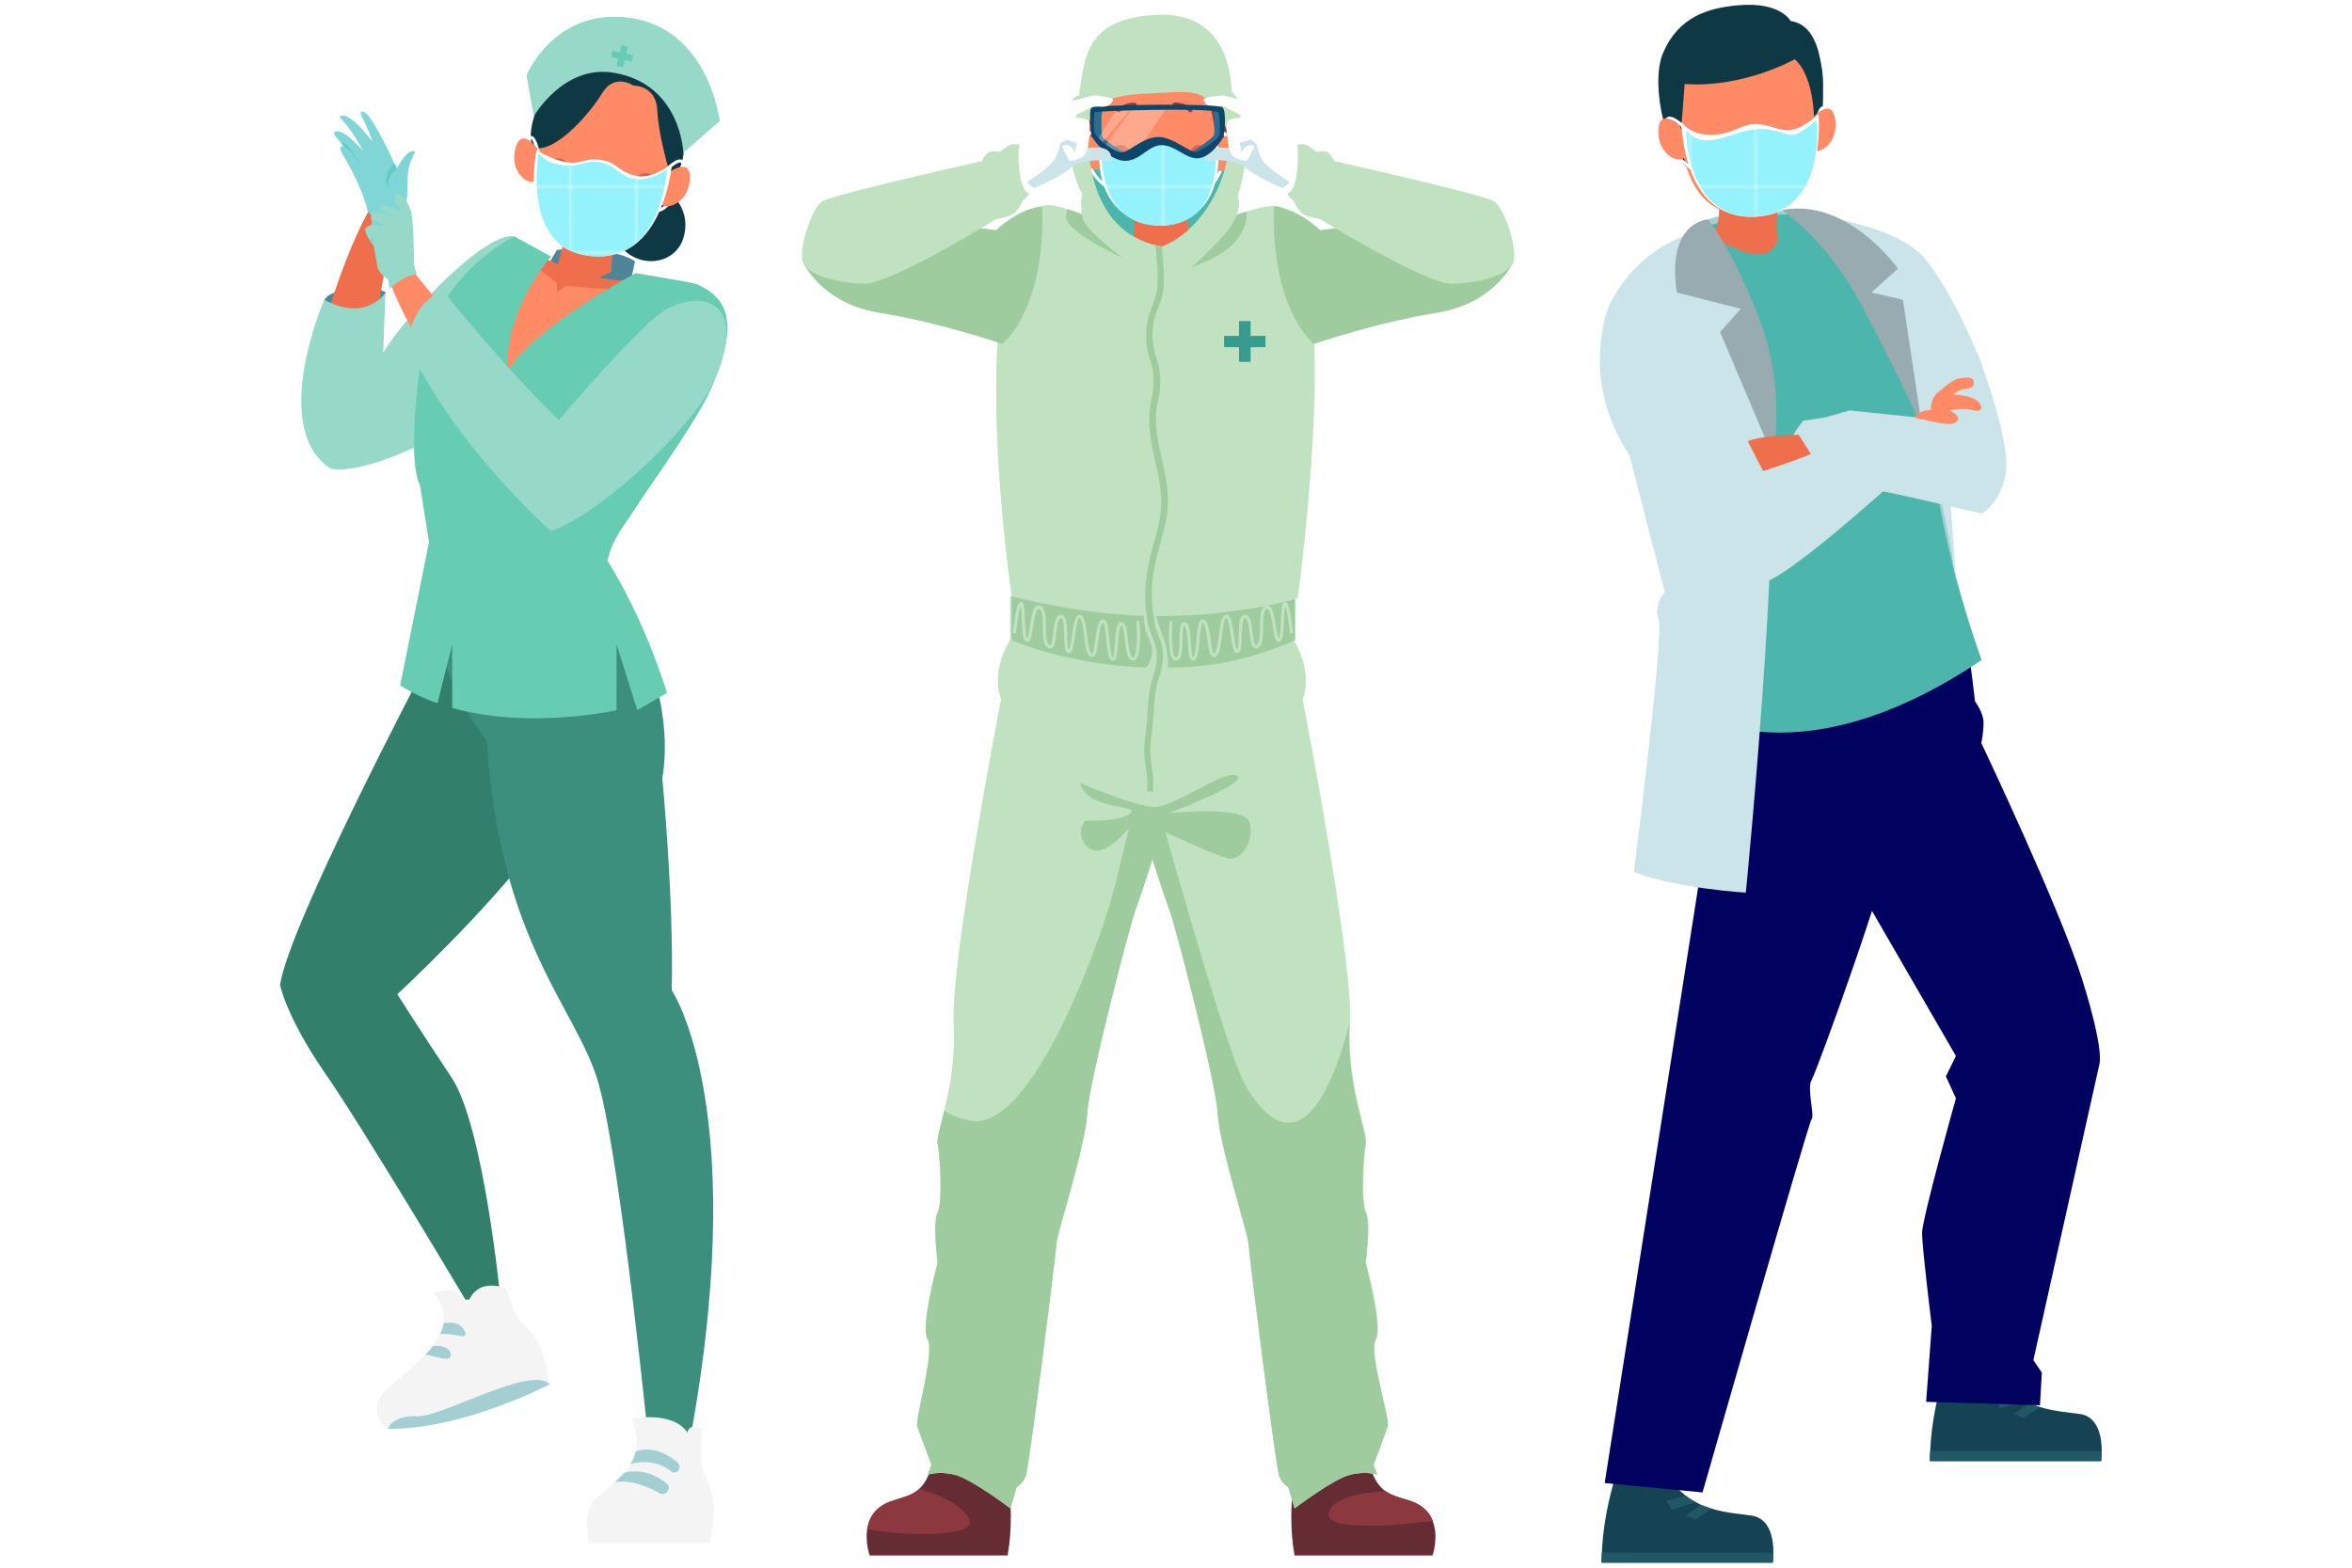 <svg xmlns="http://www.w3.org/2000/svg" viewBox="0 0 750 500"><style>.st5{fill:#662c33}.st6{fill:#8b383e}.st7{fill:#c0e2c0}.st8{fill:#9ecc9e}.st9{fill:#4cb6ac}.st10{fill:#ef6e4b}.st11{fill:#ff8b66}.st12{fill:#db614d}.st14{fill:#0e3944}.st16{fill:none;stroke:#fff;stroke-miterlimit:10}.st17{fill:#fff}.st18{fill:url(#New_Pattern_Swatch_7)}.st19{fill:#cae4ea}.st23{fill:#379b8f}.st25{fill:#164353}.st26{fill:#225866}.st27{fill:#a3cfd3}.st28{fill:#010160}.st33{fill:#4e859b}.st34{fill:#80d6d6}.st36{fill:#96d9c9}.st38{fill:#66ccb2}.st39{fill:#f4f4f4}</style><pattern x="77.4" y="-170.9" width="20.7" height="20.7" patternUnits="userSpaceOnUse" id="New_Pattern_Swatch_7" viewBox="0 -20.7 20.7 20.7" overflow="visible"><path d="M0-20.7h20.7V0H0z" fill="none"/><path d="M0-20.7h20.7V0H0z" fill="#93f2fb"/></pattern><g id="OBJECTS"><path class="st5" d="M456.8 496.1h-44c-3.1-17.2 1.8-34.4 1.8-34.4l20.1-3.4c1.8 10.9 4 15.1 7.1 17.3 2.2 1.6 4.9 2.1 8.2 3.2 3.8 1.3 5.8 3.7 6.8 6.2 2.1 5.2 0 11.1 0 11.1z"/><path class="st6" d="M456.9 485.1c-10.8 1.3-34.7 3.6-33.2-2.6 1.2-5.2 11.3-6.5 18.2-6.9 2.2 1.6 4.9 2.1 8.2 3.2 3.8 1.4 5.8 3.7 6.8 6.3z"/><path class="st5" d="M321.3 496.1h-44s-1.4-4-.8-8.3c.5-3.5 2.4-7.1 7.5-8.9 3.8-1.3 6.7-1.8 9.1-4 2.6-2.4 4.5-6.9 6.2-16.6l20.1 3.4c.1 0 5 17.2 1.9 34.4z"/><path class="st6" d="M276.6 487.7c.5-3.5 2.4-7.1 7.5-8.9 3.8-1.3 6.7-1.8 9.1-4 5.6 1.7 13.3 4.8 15.8 9.5 3.3 6.5-22.4 5.5-32.4 3.4z"/><path class="st7" d="M442.5 455c-.8 2.4-4.5 12.2-4.5 12.2l1.2 3.2s-3.4-1.4-8.8 0-17.6 10.7-17.6 10.7l-2-6.8s-2-1.1-2.9-3.5c-1-2.4-9.8-71.9-9.8-74.3s-9.3-31.3-9.8-41.3c-.5-10-14.1-62.3-15.6-65.6-.8-1.9-3.2-9.2-5.2-15.5-2 6.2-4.4 13.6-5.2 15.5-1.5 3.4-15.1 55.6-15.6 65.6-.5 10-9.8 38.9-9.8 41.3s-8.8 71.9-9.8 74.3c-1 2.4-2.9 3.5-2.9 3.5l-2 6.8s-12.2-9.3-17.6-10.7c-5.4-1.4-8.8 0-8.8 0l1.2-3.2s-3.6-9.7-4.5-12.2c-.8-2.4 5.7-23.9 3.3-27.8-2.4-3.9 3.2-24.5 3.2-24.5s-1.7-12.9 0-16c1.6-3.1.8-18.5 0-21.9-.3-1.5.8-5.2 2.1-10.6 1.7-6.9 3.6-16.6 3-27.8-1.1-19.8 15.1-103.3 15.1-103.3-3.4-9.6 2.9-19 2.9-19v-14l45.2.5 45.2-.5v14s6.3 9.4 2.9 19c0 0 16.2 83.5 15.1 103.3-1.1 19.8 5.9 35 5.1 38.4-.7 3.4-1.6 18.8.1 21.9 1.6 3.1-.1 16-.1 16s5.6 20.5 3.2 24.5 4.6 25.4 3.7 27.8z"/><path class="st8" d="M365.4 190.7l-42.8-.5v14s18.1 7.9 42.8 8.7c0 0 2-1.7 2-5.7 0-1.9-1.8-4.4-2.3-7.2-1.1-4.8.3-9.3.3-9.3zm3.2 0c-2.1 2.2 1.1 8.6 2.8 14 1.4 4.5 1 8.2 1 8.2 13.4 0 25.5-2.2 40.6-8.7v-14c-.1 0-36.7-7.4-44.4.5z"/><path class="st7" d="M413.8 190.8s-17.9 5.7-44.7 5.7c-22.9 0-46.5-6.3-46.5-6.3s-16.1-108.3 9.8-124.4c1.2-.8 4.2-.3 8 .9 11.2 3.5 29.2 12.8 29.2 12.8s15.8-8.2 27.7-12c5-1.6 9.3-2.3 11.5-1.4 0 0 6.7 8.8 9.4 31.5 3.9 33-4.4 93.2-4.4 93.2z"/><path class="st8" d="M406.3 65.8c7.7.8 14.7 7.6 14.7 7.6s11-1.5 13.3-1.4c2.3 0 41.4-2.4 41.4-2.4l6.9 13.9s-5.7 13.3-24.6 16.3c-18.9 3-39 9.9-39 9.9s-5.9-4.4-9.8-17.3c-3.9-13-2.9-26.6-2.9-26.6z"/><path class="st9" d="M372.1 90.4s-10.3-3.3-18.1-14.7-8.6-24.2-8.8-31.6c-.2-7.4-2.8-36.1 23.6-36.4 26.4-.3 23.4 30.2 22.9 38.2-.5 8 .9 35.7-19.6 44.5z"/><path class="st10" d="M360.1 64.1s3.5 10.9 0 15c0 0 3.6 7.5 10.2 7.9 7.6.4 10.2-7.9 10.2-7.9s-4-10.5 0-14.2l-20.4-.8z"/><path class="st8" d="M395.1 75.5c-5.8 9-24.7 12.2-24.7 12.2s-31.2-12.2-30.5-18.9c.1-.9.3-1.6.5-2.1 11.2 3.5 29.2 12.8 29.2 12.8s15.8-8.2 27.7-12c.5 1.7.2 4.3-2.2 8z"/><path class="st6" d="M376.5 10.5c-14.1-2.9-29.9 1.6-31.1 13.9-1.5 15 5.9 28.9 5.9 28.9l37.3-2.4c6.2-19.4 3.8-28.2 1.6-31.9l-13.7-8.5z"/><path class="st11" d="M368.9 71.1c-12.2 0-19.1-7.9-19.1-31.4 0-12.2 6.3-19.6 20-19.6s19.5 7.5 19.5 19.6c-.1 25.3-7.7 31.4-20.4 31.4z"/><path class="st12" d="M385.2 48c.2 1.2-.9 2.4-2.4 2.7-1.5.3-3-.5-3.2-1.7-.2-1.2.9-2.4 2.4-2.7 1.6-.2 3 .5 3.2 1.7zm-25.2.7c-.1 1.2-1.4 2.1-3 2-1.6-.1-2.8-1.2-2.7-2.4.1-1.2 1.4-2.1 3-2 1.6.1 2.8 1.2 2.7 2.4z"/><path class="st6" d="M379.6 35.8c-.2 0-.3-.1-.4-.2-1.7-1.7-4.7-1.7-4.7-1.7-.3 0-.6-.2-.6-.6 0-.3.3-.6.6-.6.1 0 3.6-.1 5.6 2 .2.2.2.6 0 .8-.2.3-.4.3-.5.3zm-23 0c-.2 0-.3-.1-.4-.2-.2-.2-.3-.6 0-.8 2.1-2.1 5.5-2.1 5.6-2 .3 0 .6.3.6.6s-.3.6-.6.6c0 0-3-.1-4.7 1.7-.2.1-.4.1-.5.1z"/><path class="st14" d="M362.2 58.2s10.8 1.4 16.3-1.3c0 0-3.1 7.2-9 6.6-5.9-.6-7.3-5.3-7.3-5.3z"/><path class="st6" d="M388 47.6s-.4-13.1-5.6-23.1c0 0-9.1 4.1-11.1 3.2-2-1 1.9-3.2 1.9-3.2s-15.1 4.9-16 3.9c-.9-1 5-3.9 5-3.9l-9.4 3.2s-2.9 11.8-1.7 20c0 0-4-6.8-4.5-11.6-.5-4.7 1.6-18.2 15.8-19.2 14.1-1 22.1 2.2 25.6 8.6 3.4 6.3 3 14.1 0 22.1z"/><path class="st16" d="M354 60.2s-8.3-4.2-7.5-13.9c.8-9.7 5.9 1.3 5.9 1.3"/><path class="st11" d="M350 45.5s-5.3-6.4-6-.1c-.8 7.3 6 10.3 7.3 7.9l-1.3-7.8z"/><path class="st16" d="M386.8 47.6s2.9-9.3 4.4-3.2c1.5 6.1-4.5 14.3-4.5 14.3"/><path class="st11" d="M388.8 44.9s5.5-5.4 6.2.9c.8 7.3-5.5 10.3-6.8 8l.6-8.9z"/><path class="st17" d="M388.2 44.1c3.3 28.8-18.3 27.9-18.3 27.9-23.5-1.8-19.1-27.2-19.1-27.2s4.8 4 9.2 3.9c4.4 0 4.6-3.7 10.6-3.8 6-.1 6.7 3.9 11 3.5 4.2-.4 6.6-4.3 6.6-4.3z"/><path class="st18" d="M369.2 45.5c5.2-.7 10.2 3.8 13.4 3.1 3.2-.7 4.9-3.1 4.9-3.1S391.1 72 369.9 72c-21.1 0-18.6-26.4-18.6-26.4s3.8 3.5 7.4 3.9c3.8.3 4.9-3.2 10.5-4z"/><path class="st7" d="M394.8 62c.5-.2 4-15.4 2.9-22.5s-5.1-10.4-5.1-10.4 1.1-25.1-23-24.4C345.5 5.5 346 19 344 30.5c0 0-4.2-.4-3.6 12.2.7 12.6 4.8 19.3 4.8 19.3s-1.1 1.4 0 7.4c.9 4.8 17.2 16.3 24 20.9.8.5 1.4.9 1.9 1.3.7.5 1.1.7 1.1.7s16.2-14 20.4-20.3c4.2-6.4 1.7-9.8 2.2-10zm-24 16.5c-.1 0-.2.1-.3.1-.6-.1-1.3-.2-2-.4-8.6-2-19.9-9-21.5-31.7-.1-.8-.1-1.6-.1-2.4-.6-14.3 11.9-13.9 23.4-14.5 10.2-.6 15.4-1.3 20.3 10.5.1.2.2.5.3.7.1.2.1.4.2.6.1.2.1.4.2.6 2.5 10.9-6.3 30.9-20.5 36.5zm41.5-32.2s2.9-.5 3.9-.2c1 .2 3.6 2.4 3.6 2.4s2.1-.6 3.4 0c1.3.6 2.3 2.9 2.3 2.9S473 62 476.4 64.2c3.4 2.2 7.6 15.1 6.2 19.4-1.5 4.2-11.1 6.7-19.5 6.9-8.5.2-42.1-20.6-42.1-20.6s-3.6-.6-5.4-1.6c-1.8-1-3.3-4.6-3.3-4.6s-1.8-.5-2-3.3c-.1-3 2-14.1 2-14.1z"/><path class="st17" d="M411.2 61.4c-.7.7-1.5-1.2-1.5-1.2l-.6-.3c-2.1-.9-8.7-3.8-12-6.6-3.9-3.3-12.5-2.1-12.5-2.1s-1-3.3 2.9-4c1.6-.3 3.2-.1 4.5.2-.7-2.7-1.2-7.9-.5-8.8.4-.6 2.3-.9 4.2-1.1l-.5-1-5.5-2.8s-4.6 1.5-5.9-1.7c-.4-1 3.8-1.3 5.9-1.6.6-.1 5.4 1.5 6.5 1.6 2.4.2 9.9 11.8 14.6 13.8 0 0 2.4-1.4 2.9.4.3 1.9.6 12.5-2.5 15.2z"/><path class="st19" d="M411.2 58c-.5.8-1.3 1.4-2.2 2-2.1-.9-8.7-3.8-12-6.6-3.9-3.3-12.5-2.1-12.5-2.1s-1-3.3 2.9-4c1.6-.3 3.2-.1 4.5.2 0 .1 0 .1.1.2.8 3.3 5.1 3.6 5.4 3.6.4 0 .6-.7 1.7-2.7s1.2-2.2-.4-2.3c-1.6-.2-2.8 2.3-2.8 2.3l-.6-3.1 3.4-.9 2.1 1.3s-.3.9 1.2 4.2c1.5 3.4 9.2 7.9 9.2 7.9z"/><path d="M351.2 36.9s-.1 6.6.6 7.2c.7.5 6.6 5.2 8.2 4.6 1.6-.5 8.2-3.7 9-3.7.8.1 1.3-.5 3.4.4 2.1.9 6.1 3.2 7.1 3.2s7.1-4.6 7.5-5.3c.4-.7.3-7.7-.4-8.4 0 0 2.2-.1 2.6 0 .4.1.4 8.5 0 8.6-.4.1-7.1 6.6-8.8 6-1.7-.6-7.6-4.3-10.9-4.2-3.3.2-9.6 4.7-11.3 4.6-1.7-.2-8.8-6.4-9.6-7.4-.8-1-.9-7.3 0-7.8s3.3 0 3.3 0-.4.4-.7 2.2z" fill="#2d6c8c"/><path d="M351.2 45.9l9.8-11.7h-4.3c-2.3 3.4-4.9 7.4-6.8 10.2l1.3 1.5zm10.2-11.7l-9.5 12.9 4.8 3 5.3-.8 10.1-15.1z" opacity=".25" fill="#fff"/><path d="M389.9 34.3c-1.2-1.5-40.4-.9-41.7 0-1.3.9-.1 5.9-.3 7.9-.2 2 5.6 8.9 10.6 9.1s7.6-5 11.9-5c4.3 0 7.5 4.2 11.3 4.2s7.2-4.7 8.2-6.5c.7-1.3 1.2-8.2 0-9.7zm-1.3 9.2c-.9 1.2-5 4.4-7 4.9-2 .6-7.3-4.6-12-4.7-4.7-.1-8.6 4-11.3 4.8-2.7.8-8.9-4.8-9.3-6.3-.4-1.5 0-6.4 0-6.4.1-.4 36.2-1.6 39.6 0 0 0 .9 6.5 0 7.7z" fill="#0c476b"/><path class="st8" d="M332.3 65.8c-7.7.8-14.7 7.6-14.7 7.6s-11-1.5-13.3-1.4c-2.3 0-41.4-2.4-41.4-2.4L256 83.5s5.7 13.3 24.6 16.3c18.9 3 39 9.9 39 9.9s5.9-4.4 9.8-17.3c3.9-13 2.9-26.6 2.9-26.6z"/><path class="st7" d="M326.3 46.3s-2.9-.5-3.9-.2c-1 .2-3.6 2.4-3.6 2.4s-2.1-.6-3.4 0c-1.3.6-2.3 2.9-2.3 2.9S265.6 62 262.2 64.2c-3.4 2.2-7.6 15.1-6.2 19.4 1.5 4.2 11.1 6.7 19.5 6.9 8.5.2 42.1-20.6 42.1-20.6s3.6-.6 5.4-1.6 3.3-4.6 3.3-4.6 1.8-.5 2-3.3c.1-3-2-14.1-2-14.1z"/><path class="st17" d="M327.5 61.4c.7.7 1.5-1.2 1.5-1.2l.6-.3c2.1-.9 8.7-3.8 12-6.6 3.9-3.3 12.5-2.1 12.5-2.1s1-3.3-2.9-4c-1.6-.3-3.2-.1-4.5.2.7-2.7 1.2-7.9.5-8.8-.4-.6-2.3-.9-4.2-1.1l.5-1 5.5-2.8s4.6 1.5 5.9-1.7c.4-1-3.8-1.3-5.9-1.6-.6-.1-5.4 1.5-6.5 1.6-2.4.2-9.9 11.8-14.6 13.8 0 0-2.4-1.4-2.9.4-.4 1.9-.6 12.5 2.5 15.2z"/><path class="st19" d="M327.5 58c.5.8 1.3 1.4 2.2 2 2.1-.9 8.7-3.8 12-6.6 3.9-3.3 12.5-2.1 12.5-2.1s1-3.3-2.9-4c-1.6-.3-3.2-.1-4.5.2 0 .1 0 .1-.1.2-.8 3.3-5.1 3.6-5.4 3.6-.4 0-.6-.7-1.7-2.7s-1.2-2.2.4-2.3c1.6-.2 2.8 2.3 2.8 2.3l.6-3.1-3.4-.9-2.1 1.3s.3.9-1.2 4.2c-1.6 3.4-9.2 7.9-9.2 7.9z"/><path class="st23" d="M395.1 102.4h3.7v13h-3.7z"/><path transform="rotate(90 396.9 108.934)" class="st23" d="M395.1 102.3h3.6v13.2h-3.6z"/><path class="st8" d="M369.8 203.7c1.6 3.9 1.3 8-.2 12.3-1.4 4.3-1.6 8.8-1.9 13.3l-.1 1.3c-.1 1.3-.2 2.6-.4 3.8-.3 2.1-.5 4.1-.4 6.1.1 1.2.3 2.4.4 3.7.4 2.8.8 5.7.4 8.4l-1.9-.3c.4-2.4 0-5.2-.4-7.8-.2-1.3-.3-2.6-.4-3.8-.2-2.2.1-4.4.4-6.4.1-1.2.3-2.4.4-3.7l.1-1.3c.2-4.6.5-9.3 2-13.8 1.2-3.6 1.7-7.4.2-11-.8-1.9-1.6-3.9-2-5.8-1.3-6.7-1.1-13.8.8-21.1.3-1.3.7-2.5 1-3.8 1.3-4.6 2.6-9.4 2.5-14.2-.1-4.2-1-8.4-1.9-12.5-1.4-6.2-2.8-12.7-1.3-19.2 1.1-4.8 1-9.2-.4-13.3-1.2-3.4-1.5-7.2-1-10.9.3-2.2 1-4.2 1.7-6.1.8-2.2 1.5-4.2 1.7-6.4v-.9c.2-3-.1-6.1-.4-9.2-.1-1-.2-2-.2-3 .7.2 1.3.3 2 .4.1.8.1 1.6.2 2.4.3 3.4.6 6.9.4 10.4v.2c-.2 2.4-1 4.6-1.8 6.7-.7 1.9-1.4 3.8-1.6 5.7-.5 3.4-.1 6.8 1 10 1.5 4.4 1.7 9.2.5 14.3-1.4 6.1-.1 12 1.3 18.3.9 4.2 1.9 8.5 1.9 12.9.1 5.1-1.3 10-2.6 14.7-.4 1.3-.7 2.5-1 3.8-1.8 7-2 13.8-.7 20.2.2 1.9.9 3.7 1.7 5.6z"/><path d="M323.5 201.6s1-9.5 2.1-9.1c1.2.5.2 11.2 1.9 11.7s1.2-11.5 4-10.5c2.9.9.2 11 2.9 12.5 2.6 1.4 1.2-9.1 3.8-9.6 2.6-.5.8 10.6 2.5 11.2 1.8.6 1.5-11.9 3.7-11.2 2.1.7 1.4 11.6 3.6 12.4 2.1.8 1.4-10.2 3.6-10.9 2.1-.7 1.2 11.2 3.1 12.1 1.9.9.7-11.1 2.9-11.3 2.1-.2 1 10.9 3.6 11.3 2.6.4 1.7-11.8 1.7-11.8m48.9 3.2s-1-9.5-2.1-9.1c-1.2.5-.2 11.2-1.9 11.7s-1.2-11.5-4-10.5c-2.9.9-.2 11-2.9 12.5-2.6 1.4-1.2-9.1-3.8-9.6-2.6-.5-.8 10.6-2.5 11.2-1.8.6-1.5-11.9-3.7-11.2-2.1.7-1.4 11.6-3.6 12.4-2.1.8-1.4-10.2-3.6-10.9-2.1-.7-1.2 11.2-3.1 12.1-1.9.9-.7-11.1-2.9-11.3-2.1-.2 0 10.9-2.6 11.3-2.6.4-1.7-11.8-1.7-11.8" fill="none" stroke="#c0e2c0" stroke-linecap="round" stroke-linejoin="round" stroke-miterlimit="10"/><path class="st8" d="M442.5 455c-.8 2.4-4.5 12.2-4.5 12.2l1.2 3.2s-3.4-1.4-8.8 0-17.6 10.7-17.6 10.7l-2-6.8s-2-1.1-2.9-3.5c-1-2.4-9.8-71.9-9.8-74.3s-9.3-31.3-9.8-41.3c-.5-10-14.1-62.3-15.6-65.6-.8-1.9-3.2-9.2-5.2-15.5-2 6.2-4.4 13.6-5.2 15.5-1.5 3.4-15.1 55.6-15.6 65.6-.5 10-9.8 38.9-9.8 41.3s-8.8 71.9-9.8 74.3c-1 2.4-2.9 3.5-2.9 3.5l-2 6.8s-12.2-9.3-17.6-10.7c-5.4-1.4-8.8 0-8.8 0l1.2-3.2s-3.6-9.7-4.5-12.2c-.8-2.4 5.7-23.9 3.3-27.8-2.4-3.9 3.2-24.5 3.2-24.5s-1.7-12.9 0-16c1.6-3.1.8-18.5 0-21.9-.3-1.5.8-5.2 2.1-10.6 2 1.4 4.7 2.5 8.2 3.2 19.8 4.2 42.3-58.5 46.5-75.9l4.2-17.4s-8.4 10.5-13 6.2-1-8.5-1-8.5 12 .3 14.6-2.5c2.6-2.8-14.1-.7-16.2-9.6 0 0 17.1 7.4 23.4 7.7 6.4.3 22.9-12.3 26.7-10 3.8 2.3-21.6 11.9-21.6 11.9s23-2.3 25.3 2.5c2.3 4.8-1.9 13.5-7.1 11.9-5.2-1.6-19.5-8.3-19.5-8.3s19.5 69.7 25.3 80.3c5.9 10.6 20.7 28.8 33.4-19.2-1.1 19.8 5.9 35 5.1 38.4-.7 3.4-1.6 18.8.1 21.9 1.6 3.1-.1 16-.1 16s5.6 20.5 3.2 24.5 4.8 25.3 3.9 27.7z"/><path class="st25" d="M565.5 495.2c0 1.9-.2 3.2-.2 3.2h-54.6c0-1.1 0-2.2.1-3.2.6-14.3 5.1-26.7 5.1-26.7l13.6-5.9c1.2 7 4.2 11.5 8 14.4 1 .8 2 1.4 3.1 2 .5.3 1 .5 1.5.8 1.1.5 2.3.9 3.5 1.3 4.8 1.5 9.7 1.8 13.1 2.3 5.9 1 6.8 7.7 6.8 11.8z"/><path class="st26" d="M565.5 495.2c0 1.9-.2 3.2-.2 3.2h-54.6c0-1.1 0-2.2.1-3.2h54.7zm-24.8-16.1l-7.6 2.4-1.6-2.8 6-1.7c1.1.9 2.1 1.6 3.2 2.1zm5 2.1l-5.1 3.4-3.1-1.2 4.8-3.4c1.1.4 2.2.8 3.4 1.2z"/><path class="st25" d="M670.2 462.8c0 1.9-.2 3.2-.2 3.2h-54.6c0-1.1 0-2.2.1-3.2.6-14.3 5.1-26.7 5.1-26.7l13.6-5.9c1.2 7 4.2 11.5 8 14.4 1 .8 2 1.4 3.1 2 .5.3 1 .5 1.5.8 1.1.5 2.3.9 3.5 1.3 4.8 1.5 9.7 1.8 13.1 2.3 5.9 1 6.8 7.7 6.8 11.8z"/><path class="st26" d="M670.2 462.8c0 1.9-.2 3.2-.2 3.2h-54.6c0-1.1 0-2.2.1-3.2h54.7zm-24.8-16.1l-7.6 2.4-1.6-2.8 6-1.7c1 .9 2.1 1.6 3.2 2.1zm5 2.1l-5.1 3.4-3.1-1.2 4.8-3.4c1 .4 2.2.8 3.4 1.2z"/><path class="st27" d="M544.5 70s16-5.4 29.1-1.7c41.8 12.1 49.5 113.9 49.5 113.9l-83.8 20.1L544.5 70z"/><path class="st28" d="M627.1 202.9s1.5 10.4 2.7 20.8c0 0 2.6 3.5 2.7 6.5.1 3-.7 6.8-.7 6.8s25.2 53 32.2 75.5c7 22.4 5.5 26.7 5.5 26.7l-21.1 94.6 2.7 4-.6 10.4-36.3-1.1 1.8-24.2s-3.1-25-3.1-29.6c0-4.6 10.8-43 10.8-43l-3.2-7 3.2-6.5-25.1-43.4s-6.1-11.5-16-19.9c-9.9-8.5-17.5-32.3-17.5-32.3l62-38.3z"/><path class="st28" d="M540.9 220.3v40.3c0 4.5 2 13.5 2 13.5L511.7 473l31.2 3s33.8-118.1 34.8-119.1-1.6-10 0-12.5 25.9-69.8 24.9-75.3c-.9-5.5 21-33.2 17.5-57.7s-79.2 8.9-79.2 8.9z"/><path class="st19" d="M582.7 69.5s22.1 2.8 30.8 12.6c8.6 9.9 17.4 31.5 17.4 31.5s-17.2-2.6-22.3 8c0 .1-3.7-32-25.9-52.1z"/><path class="st9" d="M547.7 71.2c-10.4 2.2-30.6 16-34.6 27-3.8 10.7 1.3 23.1 4.3 33.2 9.2 31.5 20.2 60.2 18.7 93.6 0 .2 34.3 26.9 95.8-14.5 0 0-15.6-42.1-15.9-74.2-.1-13-.1-26.9-3.9-39.5-4.3-13.9-15.4-24.6-29.3-27.4-11.9-2.3-24.9-.4-35.1 1.8z"/><path class="st10" d="M547.2 59s2.9 11.5-1.3 16.1c0 0 17.7 12.5 20.9 1.5 0 0-1.3-9.3 1.7-14.2L547.2 59z"/><path class="st19" d="M537.7 75s16 9.9 24.8 36.8-5.8 172.9-5.8 172.9-22-1.3-35.7-6.6c0 0 9.7-75.8 7.9-80.4-1.8-4.7 2-8.8 2-8.8s-18.3-69.6-19.8-79.9c-1.6-10.4 9.4-27.9 26.6-34z"/><path class="st14" d="M574.6 53.2s7.9-6.5 6.6-27.7c-.9-16.2-7-18.3-10.2-18.8 0 0-3.2-6.3-17-5-9.4.9-18.7 3.6-23.7 15.2-4.4 10.5 1.5 34.8 10.1 38.1l34.2-1.8z"/><path class="st11" d="M559.2 68.3c13.5-.7 20.7-10 19.3-36.5-.7-13.7-8.1-21.7-23.3-20.9-15.2.8-21.1 9.5-20.4 23.2 1.5 28.5 10.4 34.9 24.4 34.2z"/><path class="st14" d="M568.2 50.9s-11.9 1.8-18.1-.1c0 0 3.8 6.1 10.3 5.2 6.5-.9 7.8-5.1 7.8-5.1zm4.1-32s-16.2 9.2-35.1 7.9l-1.3 16.8s-14-34.3 21.4-36.2c35.3-1.9 21.2 33.1 21.2 33.1s.6-15.6-6.2-21.6z"/><path class="st16" d="M537.7 41.4s-7.3-8.3-6.8 0 9.8 13 9.8 13m38.2-14.8s2.7-10.4 3.3-1.8c.6 8.6-5.1 15.8-5.1 15.8"/><path class="st11" d="M578.3 37.3s5.8-6.4 6.9.7c1.3 8.2-6 11.9-7.6 9.4-1.6-2.6.7-10.1.7-10.1zM535.6 40s-6.4-5.8-6.8 1.4c-.4 8.3 7.2 11.2 8.6 8.5 1.3-2.7-1.8-9.9-1.8-9.9z"/><path class="st17" d="M536.2 38.9s2.4 4.2 9.6 4.1 9.7-3.9 14.8-3.4c5.1.5 6.9 2.4 10.8 1.8 3.9-.6 8.5-5.1 8.5-5.1s2.8 29.7-17.7 32.6c-26 3.6-26-30-26-30z"/><path class="st18" d="M537.7 41.4s2 3.5 6.8 3.4c4.8-.1 9.9-3.1 15.6-3.6 5.7-.5 8.1 1.7 11.2 1.8 3.1.1 7.9-4.9 7.9-4.9s3.5 27.5-17.1 30.7c-20.5 3.2-24.6-19.3-24.4-27.4z"/><path class="st19" d="M573.6 68.4s34.8 18.1 50.1 116.2c0 0-4.4-71.3-9.9-89-5.5-17.8-21.4-27.7-40.2-27.2z"/><path d="M544.5 70s-13.2.7-9.8 23.3l20.4 5.2-6.6 7.4 16.8 39.6s4.7-20.9-4.6-44.6C551.4 77.2 544.5 70 544.5 70zm23.7-3s14.1 9.2 25 29.6 19.7 39.6 19.7 39.6l-6.1-40.6-10.1-2.3 8.5-7.6c0-.1-16-22.8-37-18.7z" fill="#98abb0"/><path class="st19" d="M568.3 148.4s.7-7 6.7-14.2l7.2-1.1 7.6-2.2 30.8 3.2s-3.5-7.8-3.4-21.4c0 0 7.2-3.1 13.7.8 0 0 10.5 27.5 8.7 37.4-1.7 9.9-7.7 12.9-7.7 12.9s-25.5-6-31.5-7.1-17.6-8.4-17.6-8.4-8.3-1.6-14.5.1z"/><path class="st10" d="M573.6 138.7s-14.2-.1-18.1 3c-3.9 3.1-8.9 11-8.9 11l18.9 5.5 5.5-5.5 6.7-7.5-4.1-6.5z"/><path class="st19" d="M514.1 95.6c9.4-7 22.1 4.1 22.1 4.1l26 50.5s12-3.6 20.5-7.7c0 0 18.3-.8 28.5 4.5 0 0-34.8 32.3-47 38.1s-34.4-24.4-44.5-39.7c-17.5-26.7-5.6-49.8-5.6-49.8z"/><path class="st11" d="M610.2 133.1s1.7-2.3 5.5-2.3c0 0-.2-3.6 2.1-5.5.9-.7 4.8-4.3 6.9-4.6 2.1-.3 4.9-.9 4.7 1.6-.2 2.5-3.8.7-6.5 3.6 0 0 4.1-.1 6.9 1.5 2.8 1.6 2.8 4.5-.8 3.4-2.9-.9-7.3.1-7.3.1s3.7 1.7 2.5 3.3c-1.5 2.1-6.4.6-14-1.1z"/><path d="M137.6 180.9l-2.9 33.2s-42.5 80.8-45.4 100c0 0 2 10.3 14.3 28.1 12.3 17.7 44.8 72.3 44.8 72.3h11.2s-5.3-55.3-15.6-70.8-17.3-26.6-17.3-26.6 28.1-25.9 45.2-48.8-4.4-75.5-4.4-75.5l-29.9-11.9z" fill="#327f6b"/><path class="st33" d="M103.5 95.6c2.3-4.6 18.7-3.8 19.5-2.3 0 0-5.3 14.2-11.6 14.2-6.3-.1-7.9-11.9-7.9-11.9z"/><path class="st10" d="M98.4 129c.2-14 11.4-49.1 20.2-63.5l7.5 3.5s-8.6 39.5-7.6 52.9c1 13.4-3.3 22.5-12.3 24.4-9 1.9-7.9-14.4-7.8-17.3z"/><path class="st34" d="M132.4 48.5c-5.4 9 .9 15.2-6.3 20.5-4.4 3.3-8.8-1.4-8.8-1.4-1.2-5.8-5.4-14.1-7.7-17.8-2.3-3.7-.1-3.2-.1-3.2-.2-.3-.5-.6-.7-.9-1.8-2.3-3.5-3.7-1.2-3.8 2.6-.2 8.1 6.1 8.1 6.1-5.7-10.8-9-10.7-6.6-11.1 3.2-.5 9.5 8.1 9.7 8.3-2.3-7-5.2-9.9-3-9.6 2.3.3 8 12.2 10 16.6.5 1 .7 1.6.7 1.6 4.1-7.6 5.9-5.3 5.9-5.3z"/><path d="M125.9 52.2c.5 1 .7 1.6.7 1.6s-3.1 1.8-2.9 6.5c0 0-2.4-4.6 2.2-8.1zm-10.7 1c-.6-.9-3.7-5.9-5.6-6.7-.2-.3-.5-.6-.7-.9 2-.9 5.7 6.5 6.3 7.6z" fill="#62ccc9"/><path class="st36" d="M163.9 75.4c-8.6-1.8-34.2 24.5-41.7 37.1l.7-19.2s-5.9 9.6-19.5 2.3c0 0-17.7 40.7 1.9 53.8 0 0 10.5 3.9 43.2-15.4 32.9-19.3 15.4-58.6 15.4-58.6z"/><path class="st33" d="M177.6 79.7s16.4-1.6 24.9 3.6l-3.3 15.2-29-6.4 7.4-12.4z"/><path class="st11" d="M205.1 155.1c-4 5.6-12.4 11.3-14.1 26.2 0 0-28.3 8.2-52.8-2.5l-1.8-24.8s-15.4-46.9 28.1-77.4c0 0 .7.6 2 1.5 3.6 2.5 11.8 7.5 23.7 10.3 9.8 2.3 16.9.4 22.9.8 3.9.3 7.3 1.6 10.7 5.8 12.4 15.8-8 45-18.7 60.1z"/><path class="st10" d="M212.7 91.2c-9.2 2.8-32.1-.1-32.1-.1l-3 2.2-.1-3.2-14-10.4s1-.9 2.9-1.6c3.6 2.5 11.8 7.5 23.7 10.3 9.8 2.3 16.9.4 22.9.8 1.2.9 1.2 1.5-.3 2z"/><path d="M192.9 183.3s23.7 32 18.3 65c0 0 3.7 38.4 3 67.5 0 0 26.4 38.9 4.6 149.9h-11.4s-9.3-94.4-16.5-120c-6.7-24-31.6-44.6-35.7-109.6 0 0-19.9-23.3-17.7-55.2l55.4 2.4z" fill="#3c8f7c"/><path class="st10" d="M202.7 59.5s-7.9 12.9-7.7 27.1c0 0-12.8 7.7-17.3-1.9 0 0 4.8-12.6 2.5-29.7-1.6-11.4 22.5 4.5 22.5 4.5z"/><path class="st14" d="M212.1 60.3s8.5 5.1 6 15-16.2 10.9-21.5 1.3c-6.7-12.1 5.8-22.3 15.5-16.3z"/><path class="st11" d="M186.8 80.3c-13.4-2.3-19.4-12.3-15-38.5 2.3-13.5 10.6-20.6 25.5-18.1 15 2.5 19.9 11.9 17.6 25.4-4.8 28.2-14.3 33.5-28.1 31.2z"/><path class="st12" d="M208.9 57.7c0 1.4-1.4 2.5-3.1 2.5-1.7 0-3.1-1.1-3.1-2.5s1.4-2.5 3.1-2.5c1.7 0 3.1 1.2 3.1 2.5zm-27.6-3.9c-.3 1.3-1.9 2.1-3.6 1.7-1.7-.4-2.8-1.8-2.5-3.2.3-1.3 1.9-2.1 3.6-1.7 1.7.4 2.8 1.9 2.5 3.2z"/><path class="st14" d="M183.8 63.4s8.1 2.6 12.8 1.1c0 0-3.5 5.8-7.9 4.4-4.4-1.4-4.9-5.5-4.9-5.5zM202 27.3s-6-4.1-9.9 2.3c-3.9 6.4-13.8 17.9-20.7 17.7-6.9-.1 3.2-33.1 22.8-31.6 19.6 1.6 27 26.9 22.8 37.3-4.2 10.4-3.5 1.9-3.5 1.9s-3.5-11.4-3.9-19.6c-.3-8.2-7.6-8-7.6-8z"/><path class="st12" d="M191.7 57.7c-.3.1-.6.2-1 .2l-.1-1.5c1.2-.1 1.6-.8 1.7-1.4.1-.8-.2-1.6-.6-1.8-.2-.1-.5 0-.9.4l-1.1-1c1.1-1.2 2.2-.9 2.6-.7 1 .5 1.7 2 1.4 3.4-.2 1.2-.9 2-2 2.4z"/><path class="st16" d="M212.7 54s5.6-5.8 5.3-.3c-.3 5.5-4.5 13-8.4 13.5m-37.8-17.8s-2-10.1-4-3.1 3.4 15.1 3.4 15.1"/><path class="st11" d="M171.3 47.3s-5-7-6.9-.1c-2.2 8 4.6 12.5 6.5 10.2 1.9-2.4.4-10.1.4-10.1zm42.1 7.6s7-5 6.6 2.2c-.5 8.3-8.5 10.3-9.5 7.5-1-2.9 2.9-9.7 2.9-9.7z"/><path class="st17" d="M171.1 47.9s-6.5 29.7 15.6 33.5c22.1 3.8 26.8-22 27.6-29.2 0 0-6.2 5.3-11.9 3.8s-5.5-4.2-10.8-5c-5.3-.8-6.3 1.6-11.1.7-4.7-.8-9.4-3.8-9.4-3.8z"/><path class="st18" d="M171.8 48.8s1.8 3.3 8 3.9c6.2.6 7.5-2.2 12.5-.7 5 1.4 5.3 4.3 10.2 5.1 4.9.8 10.2-3.1 10.2-3.1s-1.6 29.8-24.2 27.7c-22.6-2.1-16.7-32.9-16.7-32.9z"/><path class="st36" d="M170.2 37.1s9.5-16.6 25.5-13.9c21.5 3.6 22.2 25.5 22.2 25.5l11.6-10.1S226.2 9.4 201 5.7C176.8 2.3 167.9 24 167.9 24l2.3 13.1z"/><path class="st38" d="M201.9 17.6l-2.3-.5.6-2.2-2.1-.5-.5 2.3-2.3-.6-.4 2.1 2.2.5-.5 2.3 2.1.4.5-2.2 2.2.5z"/><path class="st39" d="M161.4 410.9s.8 3.7 3.4 8.6c2.6 4.9 8 4.7 10.4 22 0 0-27.9 14.6-51.7 14.2 0 0-4.8-3.3-2.9-9 1.1-3.1 9.2-8.4 15-14.7.8-.9 1.6-1.8 2.3-2.8.9-1.2 1.7-2.4 2.3-3.7.6-1.2 1-2.3 1.2-3.6.5-3.1-.3-6.2-3.1-9.4 0 0 7.3-3.9 10.7 3.8.1.2 1.4-9.1 12.4-5.4z"/><path class="st27" d="M175.3 441.5s-27.9 14.6-51.7 14.2c0 0 1.6-4.4 9.3-4 7.8.5 36.5-16.5 42.4-10.2zm-27.2-17.1c1.8 3.7-3.7.3-7.8 1.2.6-1.2 1-2.3 1.2-3.6 1.9-.3 5.2-.5 6.6 2.4zm-4.4 7.4c.6 3.1-4.6.7-8 .3.8-.9 1.6-1.8 2.3-2.8 2.3-.2 5.2.1 5.7 2.5z"/><path class="st38" d="M227.5 122.2c5.4-13.7 8.2-26-5.5-31.6-1.3-.5-19.3-3.5-19.3-3.5s-32.7 17.4-41 31.5c0 0-1.7-17.7 14-36.8L164 75.4s-26.4 12.5-30.3 43.2c-3.9 30.8.2 36 .2 36l2.9 18.3-9.2 45.7c3.8 2.4 7.8 4.3 11.9 5.7l4.7-18.8v20.3c25.1 7 52.4.7 52.4.7v-21l6.6 21 9.5-5.5c-8.3-26.1-18.9-42-19-42.1 1.5-6.9 4.7-10.2 8.9-16.8 5.9-9.1 20.6-29.1 24.9-39.9z"/><path class="st39" d="M226.3 492.1h-38.4s-1.6-5.4 0-11.2c.7-2.5 4.7-4.9 8.4-8.2 1-.9 2-1.9 2.9-3 .7-.9 1.4-1.8 1.9-2.8.7-1.2 1.3-2.5 1.6-4 .6-2.9.4-6.3-1.3-10.4 0 0 13.1-2.7 17.8 4.4 0 0 .4-3.3 4.6-1.1 0 0-.6 6.6.2 12.2.8 5.4 5.9 7 2.3 24.1z"/><path class="st27" d="M216.3 469c-.3.4-.8.6-1.3.6-.4 0-.8-.1-1.1-.4-2-1.6-6.4-4-12.8-2.3.7-1.2 1.3-2.5 1.6-4 2.6-.9 7.4-1.5 13.4 3.6.7.6.8 1.8.2 2.5zm-3.3 6.4l-.2.3c-.5.8-1.5 1-2.4.6-2.6-1.5-8.5-4.5-14.3-3.6 1-.9 2-1.9 2.9-3 2.8-.7 8.2-1 13.5 3.4.8.5 1 1.5.5 2.3z"/><path class="st11" d="M161.3 146.2c-10.8-9-31-39.7-36.7-55.6l7.5-3.6s25.3 31.5 36.4 39.1c11.1 7.6 15.4 16.6 11.3 24.9-4.3 8.2-16.2-2.9-18.5-4.8z"/><path class="st36" d="M124.3 92.1s4.4-4.5 8.7-4.6c0 0-1-2.1-1-3.8 0-1.7-.1-13.2-.9-16.1-.8-2.9-2.9-6-4.3-6s-.8 2.6-.8 2.6l.7 2.4s-3-.8-4.1-.9c-1.1 0-1.9 1.8-1.9 1.8-2.4-.4-2.9-.3-2 4 0 0-2.5 1-2.3 1.8.5 2.5 2.6 4.8 2.6 4.8s.5 1.4 1.3 6.7c.4 2.6 3.4 4.3 3.4 4.3l.6 3zm88.4 6.4c13.6-6.9 25.1 0 15.4 22.1-8 18.1-40.3 45.5-52.5 48.7 0 0-30.9-27.1-45.9-59.9 0 0 2.4-15 12-16.1 0 0 18.8 23.6 36.5 40.7 0 0 26.8-31.6 34.5-35.5z"/><path class="st34" d="M118.9 78.2V76s-.2-.6-.7 0c-.5.6.7 2.2.7 2.2zm-.3-6.6l4.4.8s-2.4-1.8-3.6-2.2c-1.2-.4-.8 1.4-.8 1.4zm2-3.9l5.5 1.3s-1.3-.6-3.1-1.5c-1.8-.8-2.4.2-2.4.2zm5.9-1l1.5.5-1.4-2.3z"/></g></svg>